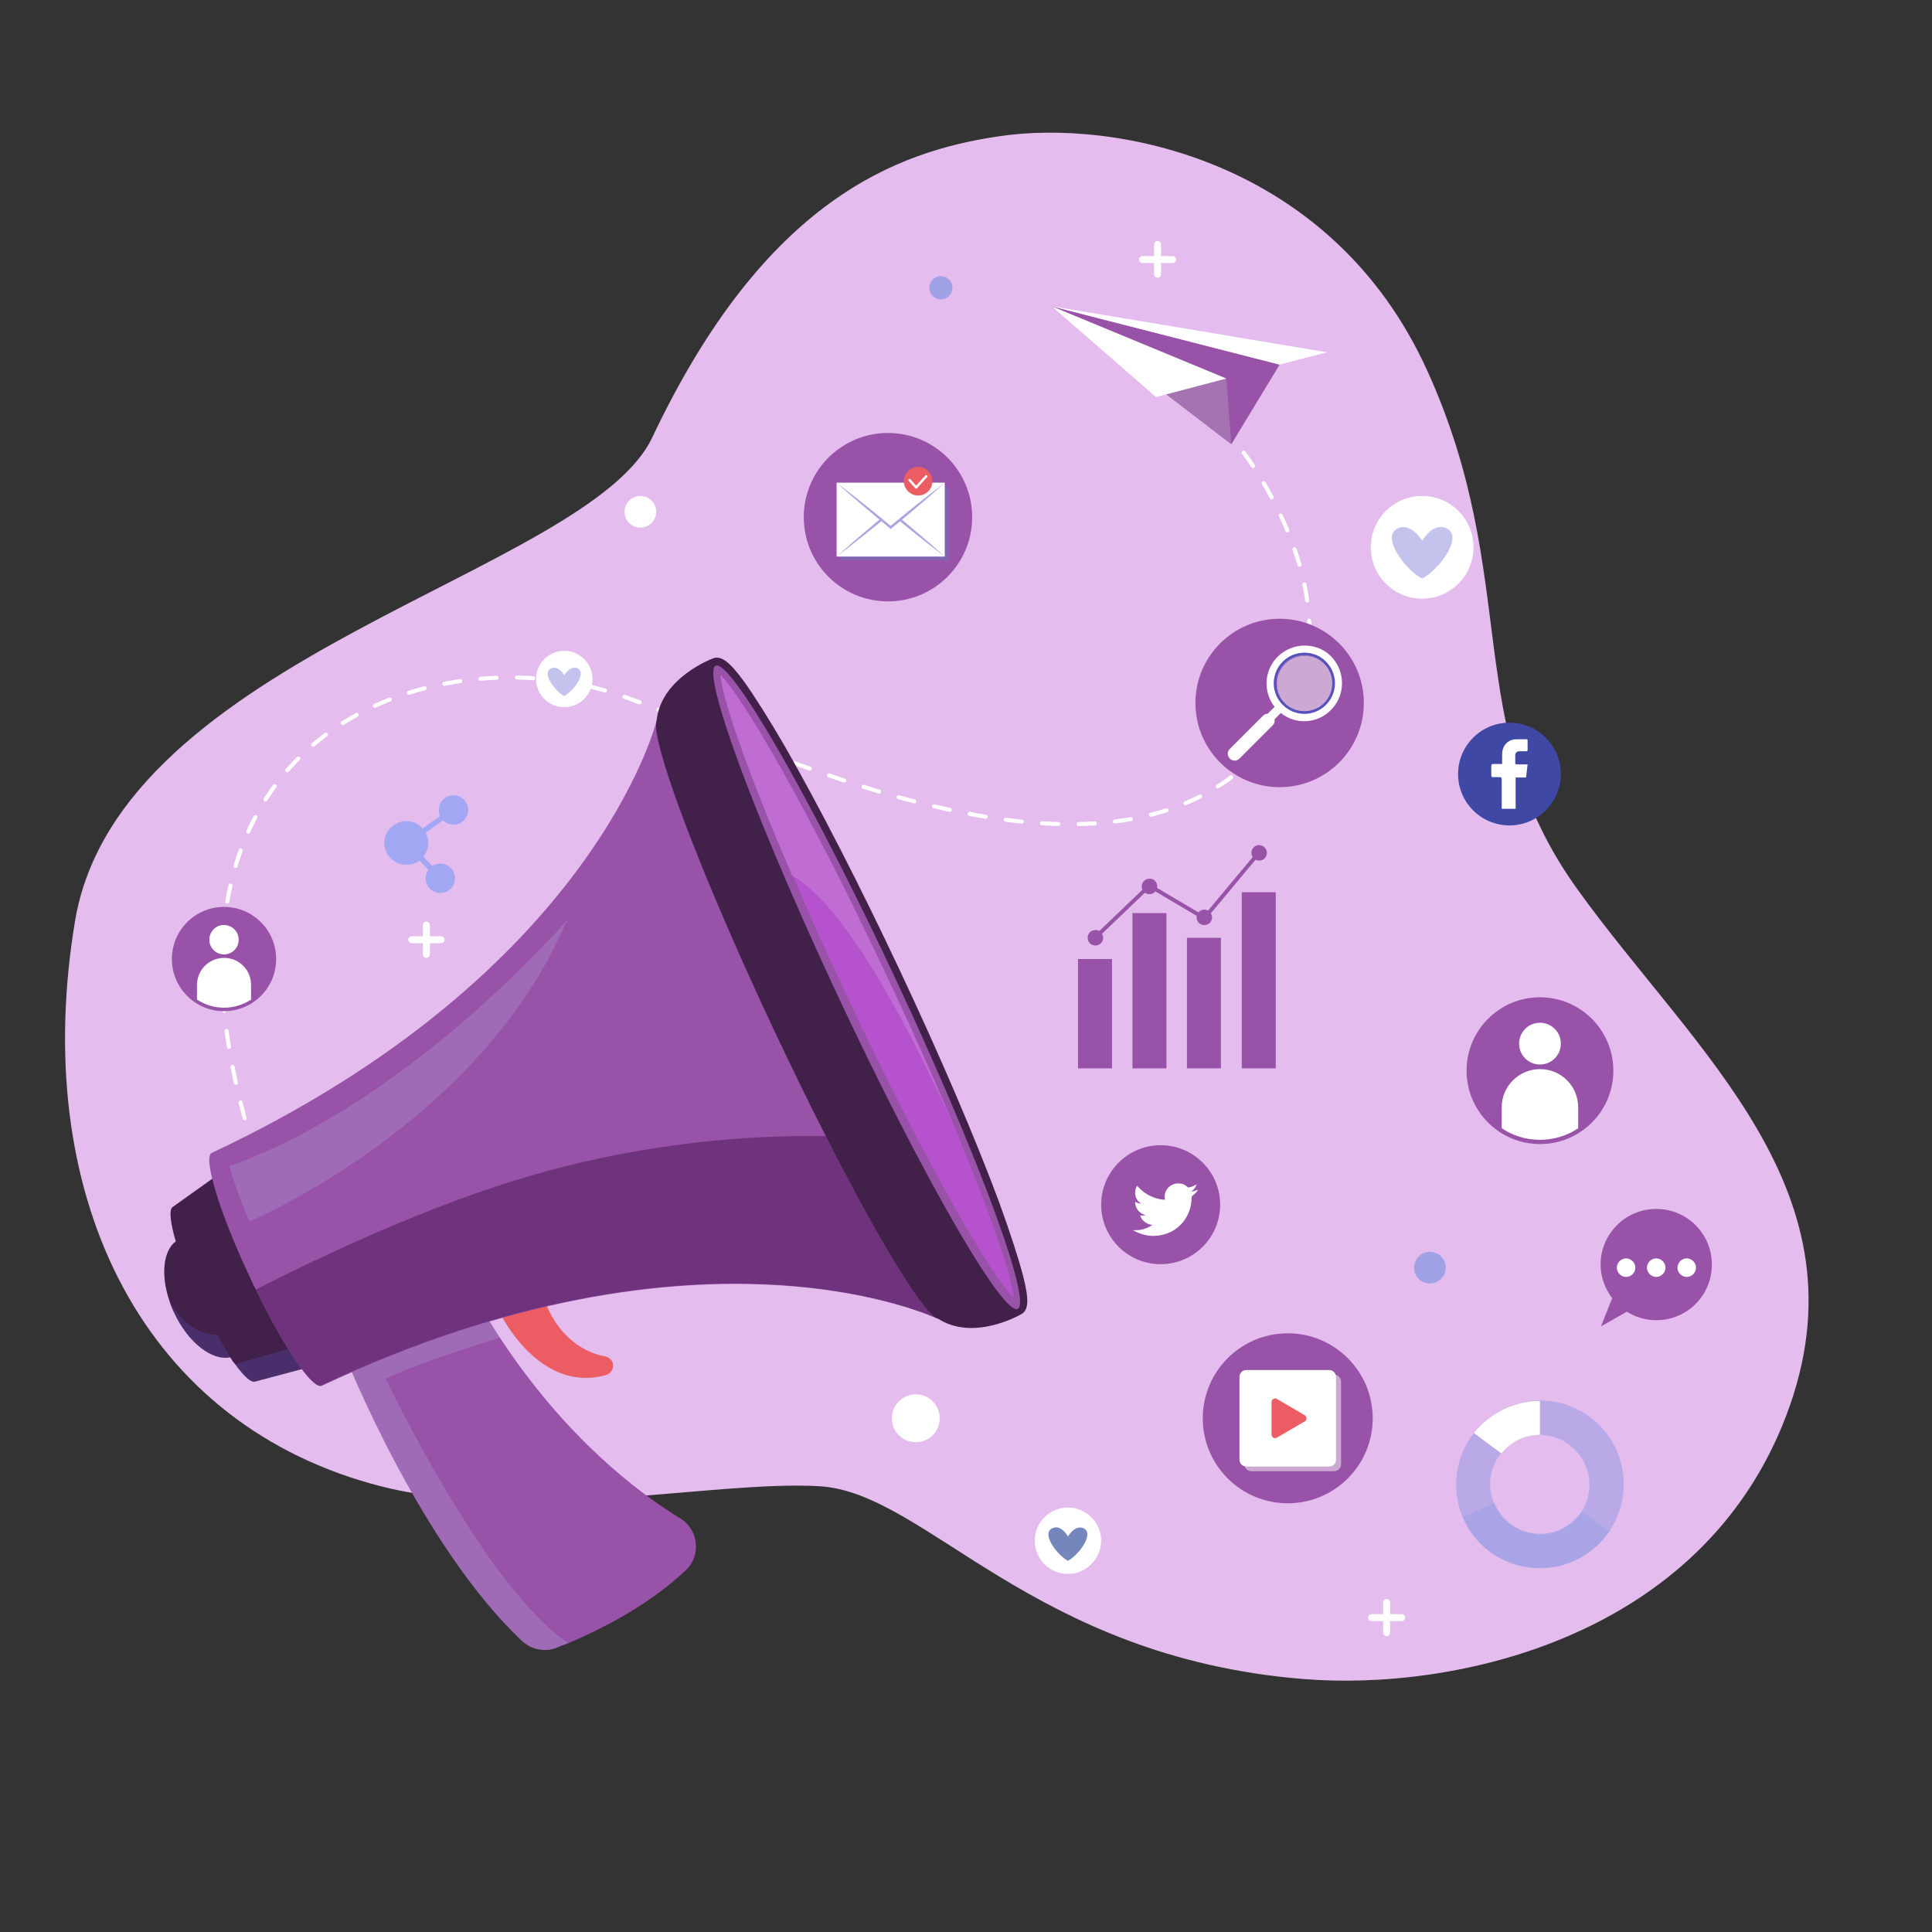 <?xml version="1.0" encoding="utf-8"?>
<!-- Generator: Adobe Illustrator 26.0.1, SVG Export Plug-In . SVG Version: 6.00 Build 0)  -->
<svg version="1.1" id="Layer_1" xmlns="http://www.w3.org/2000/svg" xmlns:xlink="http://www.w3.org/1999/xlink" x="0px" y="0px"
	 viewBox="0 0 500.2 500.2" style="enable-background:new 0 0 500.2 500.2;" xml:space="preserve">
<rect x="0" y="0" width="500.2" height="500.2" fill="#333333" stroke="none"/>
<style type="text/css">
	.st0{display:none;}
	.st1{display:inline;fill-rule:evenodd;clip-rule:evenodd;fill:#FFFFFF;}
	.st2{fill:#E4BCED;}
	.st3{fill:#9852A7;}
	.st4{fill:#FFFFFF;}
	.st5{fill:#A572B2;}
	.st6{fill:none;stroke:#FFFFFF;stroke-width:1.051;stroke-linecap:round;stroke-miterlimit:10;stroke-dasharray:4.203,5.253;}
	.st7{fill:#412049;}
	.st8{opacity:0.3;fill:#5851BC;enable-background:new    ;}
	.st9{opacity:0.2;fill:#C1CEF4;enable-background:new    ;}
	.st10{fill:#EB5D62;}
	.st11{opacity:0.3;fill:#EB5D62;enable-background:new    ;}
	.st12{fill:#6E337C;}
	.st13{fill:#B652CE;}
	.st14{fill:#BF6CD3;}
	.st15{opacity:0.5;}
	.st16{fill:#6C78BA;}
	.st17{fill:#ABA6E2;}
	.st18{fill:none;stroke:#FFFFFF;stroke-width:0.618;stroke-linecap:round;stroke-linejoin:round;stroke-miterlimit:10;}
	.st19{fill:#A2A7F4;}
	.st20{opacity:0.5;fill:#FFFFFF;enable-background:new    ;}
	.st21{fill:#5851BC;}
	.st22{opacity:0.63;fill:#A1A1E5;enable-background:new    ;}
	.st23{fill:#A1A1E5;}
	.st24{fill:none;}
	.st25{fill:none;stroke:#9852A7;stroke-miterlimit:10;}
	.st26{fill:#9852A7;stroke:#9852A7;stroke-miterlimit:10;}
	.st27{opacity:0.63;fill:#234196;enable-background:new    ;}
	.st28{fill:#3F49A5;}
</style>
<g id="BACKGROUND" class="st0">
	<rect class="st1" width="500.2" height="500.2"/>
</g>
<g id="OBJECTS">
	<g>
		<g>
			<g>
				<path class="st2" d="M258.5,35.3c30.3-4.6,86.1,6.1,110.9,60.4s8.4,91.9,38.9,134.4s76.1,78.5,54.2,136.3s-86,71.5-125.1,68.3
					c-70.2-5.7-97.6-48.2-125.1-49.9s-78.2,10.1-116.3-0.7c-60.6-17-88.1-76.1-76.6-145.5c11.4-69,132.8-89.9,149.5-125.4
					C198.1,51.5,232.4,39.2,258.5,35.3z"/>
			</g>
			<g>
				<g>
					<polygon class="st3" points="318.8,115 331.3,94.4 272.3,79.3 					"/>
					<polygon class="st4" points="331.3,94.4 272.3,79.3 343.6,91.2 					"/>
					<polygon class="st5" points="317.5,98 318.8,115 272.3,79.3 					"/>
					<polygon class="st4" points="272.3,79.3 299.3,102.8 317.5,98 					"/>
					<path class="st6" d="M322,117.2c0,0,31.1,40.3,9.2,71.2c-39.7,56.1-139,1.7-172.5-9c-48.8-15.6-132,11.8-89.5,128.4"/>
				</g>
				<g>
					<path class="st7" d="M43.9,336.9c0.3,1,0.7,2,1.2,3c3.6,7.7,9.8,12.5,14.5,11.5c0.4,0.7,0.8,1.3,1.3,1.8c2.2,3,4,4.8,5.1,4.5
						l20.3-5.4l3.3-0.9l-25-53.1l-19.9,14.2c-1,0.7-0.6,4.1,0.8,8.9C42.2,323.9,41.6,330.2,43.9,336.9z"/>
					<path class="st8" d="M60.8,353.2c2.2,3,4,4.8,5.1,4.5l20.3-5.4l-8.4-4C77.7,348.3,68.1,351.2,60.8,353.2z"/>
					<path class="st3" d="M89.5,351.4c0,0,19.3,48.7,45.7,73.5c2.4,2.2,5.9,2.9,8.9,1.7c0.9-0.4,1.9-0.8,3.1-1.2
						c8-3.4,20.6-9.6,30.4-18.9c4-3.8,3.3-10.5-1.5-13.4c-10.8-6.6-29.6-20.8-46.7-46.8c-2.4-3.7-4.8-7.6-7.1-11.7L89.5,351.4z"/>
					<path class="st9" d="M89.5,351.4c0,0,19.3,48.7,45.7,73.5c2.4,2.2,5.9,2.9,8.9,1.7c0.9-0.4,1.9-0.8,3.1-1.2
						C125.6,411.2,99.9,357,99.9,357c7.8-4,25.2-9.3,29.5-10.7c-2.4-3.7-4.8-7.6-7.1-11.7L89.5,351.4z"/>
					<path class="st10" d="M129.4,339.9c0,0,1.1,2.2,3.1,5c4.2,5.9,12.6,14.4,24.4,11.1c1.3-0.4,2-1.6,1.8-2.9c-0.2-1-1-1.7-2-1.9
						c-2.8-0.5-8.8-2.4-13.3-9.5c-1.4-2.3-2.7-5.1-3.7-8.5L129.4,339.9z"/>
					<path class="st11" d="M129.4,339.9c0,0,1.1,2.2,3.1,5c3.7-1.3,8.9-2.6,11-3.2c-1.4-2.3-2.7-5.1-3.7-8.5L129.4,339.9z"/>
					<path class="st3" d="M64.7,330.7c0.5,1.1,1,2.2,1.6,3.3c7.3,15,14.7,25.8,17,24.8c99.1-46.6,159.6-17.3,159.6-17.3l-19.5-46.8
						L210,262.5l-40-75.9c0,0-16,65.3-115.2,111.9C52.5,299.6,56.8,314,64.7,330.7z"/>
					<path class="st12" d="M66.2,333.9c7.3,15,14.7,25.8,17,24.8c99.1-46.6,159.6-17.3,159.6-17.3l-19.5-46.8c0,0-39.1-3.8-85.6,9.7
						C111.8,311.8,84.4,324.6,66.2,333.9z"/>
					<g>
						<path class="st7" d="M203.3,193.4c-4.3-7.4-7.9-13.1-10.7-17c-3.8-5.2-6-6.8-8.1-5.9c0,0-13.3,4.9-14.5,16
							c-0.2,0.6-0.2,1.6,0,3.1l0,0l0,0c1.5,10.3,13.6,41.4,30.4,77.1s32.9,64.8,39.9,72.6l0,0l0,0c1,1.1,1.8,1.8,2.4,2
							c9.3,6.2,21.6-1,21.6-1l0,0c2-1,2.2-3.6,0.6-9.9c-1.2-4.6-3.3-11.1-6.2-19.1c-6.1-16.4-15.2-37.7-25.7-60
							C222.6,229.2,212,208.6,203.3,193.4z"/>
						
							<ellipse transform="matrix(0.905 -0.425 0.425 0.905 -87.375 119.805)" class="st3" cx="224.5" cy="255.5" rx="7.7" ry="92"/>
						<g>
							<g>
								<path class="st13" d="M229.8,253c6.6,14.1,12.3,26.8,16.9,37.7v0.1c10.2,24.3,15.4,40.3,15.8,45.3
									c-5.3-5.1-21.8-32.6-43.2-78.2c-5.4-11.4-10.1-21.9-14.1-31.3c-12.1-28-18.2-46.4-18.6-51.9
									C191.9,179.9,208.3,207.4,229.8,253z"/>
							</g>
							<path class="st14" d="M246.6,290.8c-20.2-44.5-33.5-59.6-41.5-64.1c-12.1-28-18.2-46.4-18.6-51.9
								c5.3,5.1,21.8,32.6,43.2,78.2C236.4,267.1,242,279.8,246.6,290.8z"/>
						</g>
					</g>
					<path class="st8" d="M43.9,336.9c0.3,1,0.7,2,1.2,3c3.6,7.7,9.8,12.5,14.5,11.5c0,0-2.6-4.4-3.3-5.8
						C56.2,345.5,49.5,346.5,43.9,336.9z"/>
					<path class="st9" d="M146.8,238.2c0,0-40.2,46.9-87.4,63.7c0,0,1.8,6.8,5.2,14.3C64.6,316.2,124.6,291,146.8,238.2z"/>
				</g>
				<g>
					<circle class="st3" cx="229.9" cy="133.9" r="21.8"/>
					<g>
						<g>
							<g>
								<g class="st15">
									<rect x="217.6" y="126" class="st16" width="28" height="19.1"/>
								</g>
								<g>
									<rect x="216.6" y="125" class="st4" width="28" height="19.1"/>
								</g>
							</g>
							<g>
								<path class="st17" d="M216.6,144.1c4.4-4,9.2-8,13.8-11.8l0.2-0.2l0.2,0.2c4.6,3.8,9.4,7.8,13.8,11.8
									c-4.8-3.6-9.6-7.5-14.2-11.3h0.4C226.2,136.6,221.3,140.5,216.6,144.1L216.6,144.1z"/>
							</g>
							<g>
								<polyline class="st4" points="216.6,125 230.6,136.5 244.6,125 								"/>
								<path class="st17" d="M216.6,125c4.8,3.6,9.6,7.5,14.2,11.3h-0.4c4.6-3.8,9.4-7.7,14.2-11.3c-4.4,4-9.2,8-13.8,11.8
									l-0.2,0.2l-0.2-0.2C225.8,132.9,221,129,216.6,125L216.6,125z"/>
							</g>
						</g>
						<path class="st10" d="M241.4,124.6c0,2.1-1.7,3.7-3.7,3.7s-3.7-1.7-3.7-3.7c0-2.1,1.7-3.7,3.7-3.7
							C239.7,120.8,241.4,122.5,241.4,124.6z"/>
						<polyline class="st18" points="235.5,124.3 237.2,126.2 239.8,123.3 						"/>
					</g>
				</g>
				<path class="st19" d="M105.2,212.6c1.7,0,3.2,0.7,4.2,1.9l4.5-3.2c-0.2-0.5-0.3-1-0.3-1.6c0-2.1,1.7-3.8,3.8-3.8
					c2.1,0,3.8,1.7,3.8,3.8s-1.7,3.8-3.8,3.8c-1,0-2-0.4-2.7-1.1l-4.5,3.2c0.4,0.8,0.7,1.7,0.7,2.6c0,1.4-0.5,2.6-1.3,3.6l2.3,2.4
					c0.6-0.4,1.3-0.6,2.1-0.6c2.1,0,3.8,1.7,3.8,3.8s-1.7,3.8-3.8,3.8c-2.1,0-3.8-1.7-3.8-3.8c0-0.8,0.3-1.6,0.7-2.2l-2.3-2.4
					c-0.9,0.7-2.1,1.1-3.4,1.1c-3.2,0-5.7-2.6-5.7-5.7C99.5,215.2,102.1,212.6,105.2,212.6z"/>
				<g>
					<circle class="st3" cx="331.3" cy="182" r="21.8"/>
					<g>
						<circle class="st20" cx="337.8" cy="177" r="7.2"/>
						<path class="st4" d="M330.8,170c-3.6,3.6-3.8,9.2-0.8,13l-2.4,2.4l1.6,1.6l2.4-2.4c3.9,3.1,9.5,2.8,13-0.8
							c3.8-3.8,3.8-10,0-13.9C340.9,166.2,334.7,166.2,330.8,170z M332.6,171.8c2.8-2.8,7.4-2.8,10.2,0s2.8,7.4,0,10.2
							s-7.4,2.8-10.2,0C329.8,179.3,329.8,174.7,332.6,171.8z"/>
						<path class="st21" d="M332.1,171.3c-3.1,3.1-3.1,8.1,0,11.2s8.1,3.1,11.2,0s3.1-8.1,0-11.2
							C340.3,168.2,335.2,168.2,332.1,171.3z M332.6,171.8c2.8-2.8,7.4-2.8,10.2,0s2.8,7.4,0,10.2s-7.4,2.8-10.2,0
							C329.8,179.3,329.8,174.7,332.6,171.8z"/>
						<path class="st4" d="M318.4,196.4L318.4,196.4c0.7,0.7,1.8,0.7,2.5,0l8.6-8.6c0.7-0.7,0.7-1.8,0-2.5l0,0
							c-0.7-0.7-1.8-0.7-2.5,0l-8.6,8.6C317.7,194.5,317.7,195.7,318.4,196.4z"/>
					</g>
				</g>
				<g>
					<path class="st22" d="M377,384.4c0,3,0.6,5.9,1.7,8.4l0,0c3.3,7.8,11,13.2,20,13.2c7.5,0,14.1-3.8,18-9.6
						c2.3-3.5,3.7-7.6,3.7-12.1c0-12-9.7-21.7-21.7-21.7c-7,0-13.1,3.3-17.1,8.4C378.7,374.7,377,379.4,377,384.4z M386.8,389.2
						c-0.6-1.5-1-3.1-1-4.9c0-3,1-5.8,2.8-8c2.4-3,6-4.8,10-4.8c7.1,0,12.9,5.8,12.9,12.9c0,2.6-0.8,5-2.1,7.1
						c-2.3,3.5-6.3,5.8-10.7,5.8C393.3,397.2,388.7,393.9,386.8,389.2z"/>
					<path class="st4" d="M381.6,371l7.1,5.3c2.4-3,6-4.8,10-4.8v-8.8C391.8,362.7,385.6,366,381.6,371z"/>
					<path class="st22" d="M378.7,392.8L378.7,392.8c3.3,7.8,11,13.2,20,13.2c7.5,0,14.1-3.8,18-9.6l-7.2-5.1
						c-2.3,3.5-6.3,5.8-10.7,5.8c-5.4,0-10-3.3-11.9-8L378.7,392.8z"/>
				</g>
				<g>
					<path class="st4" d="M295.8,66.3h3v-3c0-0.5,0.4-0.9,0.9-0.9s0.9,0.4,0.9,0.9v3h3c0.5,0,0.9,0.4,0.9,0.9s-0.4,0.9-0.9,0.9h-3
						V71c0,0.5-0.4,0.9-0.9,0.9s-0.9-0.4-0.9-0.9v-2.9h-3c-0.5,0-0.9-0.4-0.9-0.9S295.3,66.3,295.8,66.3z"/>
					<path class="st4" d="M106.6,242.4h2.9v-2.9c0-0.5,0.4-0.9,0.9-0.9s0.9,0.4,0.9,0.9v2.9h2.9c0.5,0,0.9,0.4,0.9,0.9
						s-0.4,0.9-0.9,0.9h-2.9v2.9c0,0.5-0.4,0.9-0.9,0.9s-0.9-0.4-0.9-0.9v-2.9h-2.9c-0.5,0-0.9-0.4-0.9-0.9S106.1,242.4,106.6,242.4
						z"/>
					<path class="st4" d="M355.1,417.9h3v-3c0-0.5,0.4-0.9,0.9-0.9s0.9,0.4,0.9,0.9v3h3c0.5,0,0.9,0.4,0.9,0.9s-0.4,0.9-0.9,0.9h-3
						v3c0,0.5-0.4,0.9-0.9,0.9s-0.9-0.4-0.9-0.9v-3h-3c-0.5,0-0.9-0.4-0.9-0.9S354.6,417.9,355.1,417.9z"/>
					<circle class="st23" cx="370.2" cy="328.2" r="4.1"/>
					<circle class="st4" cx="165.8" cy="132.5" r="4.1"/>
					<circle class="st4" cx="237.1" cy="367.2" r="6.2"/>
					<circle class="st23" cx="243.6" cy="74.5" r="3"/>
				</g>
				<g>
					<circle class="st3" cx="398.7" cy="277.2" r="19"/>
					<path class="st4" d="M393.3,270.2c0,3,2.4,5.4,5.4,5.4s5.4-2.4,5.4-5.4s-2.4-5.4-5.4-5.4S393.3,267.2,393.3,270.2z"/>
					<path class="st4" d="M388.8,286.7v5.4c2.8,1.9,6.2,3,9.9,3s7.1-1.1,9.9-3v-5.4c0-5.5-4.4-9.9-9.9-9.9c-2.7,0-5.2,1.1-7,2.9
						S388.8,283.9,388.8,286.7z"/>
					<g>
						<line class="st24" x1="404.5" y1="285" x2="404.5" y2="294.6"/>
						<line class="st24" x1="393" y1="285" x2="393" y2="294.6"/>
					</g>
				</g>
				<g>
					<ellipse class="st3" cx="58" cy="248.3" rx="13.5" ry="13.5"/>
					<path class="st4" d="M54.2,243.3c0,2.1,1.7,3.8,3.8,3.8s3.8-1.7,3.8-3.8s-1.7-3.8-3.8-3.8C55.9,239.4,54.2,241.2,54.2,243.3z"
						/>
					<path class="st4" d="M51,255v3.8c2,1.3,4.4,2.1,7,2.1s5-0.8,7-2.1V255c0-3.9-3.1-7-7-7c-1.9,0-3.7,0.8-5,2.1
						C51.8,251.3,51,253.1,51,255z"/>
					<g>
						<line class="st24" x1="62.1" y1="253.8" x2="62.1" y2="260.6"/>
						<line class="st24" x1="54" y1="253.8" x2="54" y2="260.6"/>
					</g>
				</g>
				<g>
					<circle class="st3" cx="333.4" cy="367.2" r="22"/>
					<g>
						<g class="st15">
							<path class="st4" d="M345.4,380.9H324c-1,0-1.8-0.8-1.8-1.8v-21.4c0-1,0.8-1.8,1.8-1.8h21.4c1,0,1.8,0.8,1.8,1.8v21.4
								C347.2,380.1,346.4,380.9,345.4,380.9z"/>
						</g>
						<g>
							<path class="st4" d="M344.1,379.7h-21.4c-1,0-1.8-0.8-1.8-1.8v-21.4c0-1,0.8-1.8,1.8-1.8h21.4c1,0,1.8,0.8,1.8,1.8v21.4
								C345.9,378.9,345.1,379.7,344.1,379.7z"/>
						</g>
					</g>
					<path class="st10" d="M330.6,362.2l7.2,4.2c0.6,0.4,0.6,1.3,0,1.6l-7.2,4.2c-0.6,0.4-1.4-0.1-1.4-0.8V363
						C329.2,362.3,330,361.8,330.6,362.2z"/>
				</g>
				<g>
					<rect x="293.2" y="236.4" class="st3" width="8.8" height="40.2"/>
					<rect x="307.3" y="242.8" class="st3" width="8.8" height="33.8"/>
					<rect x="279.1" y="248.3" class="st3" width="8.8" height="28.3"/>
					<rect x="321.5" y="231" class="st3" width="8.8" height="45.6"/>
					<g>
						<polyline class="st25" points="283.5,242.8 297.6,229.3 311.8,237.7 325.9,220.8 						"/>
						<path class="st26" d="M285.1,242.8c0,0.9-0.7,1.5-1.5,1.5c-0.9,0-1.5-0.7-1.5-1.5c0-0.9,0.7-1.5,1.5-1.5
							C284.4,241.2,285.1,241.9,285.1,242.8z"/>
						<path class="st26" d="M299.1,229.5c0,0.9-0.7,1.5-1.5,1.5c-0.9,0-1.5-0.7-1.5-1.5c0-0.9,0.7-1.5,1.5-1.5
							C298.4,227.9,299.1,228.6,299.1,229.5z"/>
						<path class="st26" d="M313.3,237.5c0,0.9-0.7,1.5-1.5,1.5c-0.9,0-1.5-0.7-1.5-1.5s0.7-1.5,1.5-1.5
							C312.6,236,313.3,236.7,313.3,237.5z"/>
						<path class="st26" d="M327.5,220.8c0,0.9-0.7,1.5-1.5,1.5c-0.9,0-1.5-0.7-1.5-1.5c0-0.9,0.7-1.5,1.5-1.5
							S327.5,220,327.5,220.8z"/>
					</g>
				</g>
				<g>
					<path class="st3" d="M417.4,336.1c-1.8-2.4-3-5.4-3-8.7c0-7.9,6.4-14.4,14.4-14.4s14.4,6.4,14.4,14.4s-6.4,14.4-14.4,14.4
						c-2.8,0-5.4-0.8-7.6-2.2l-6.7,3.8L417.4,336.1z"/>
					<g>
						<path class="st4" d="M434.3,328.2c0,1.3,1.1,2.4,2.4,2.4s2.4-1.1,2.4-2.4s-1.1-2.4-2.4-2.4S434.3,326.9,434.3,328.2z"/>
						<path class="st4" d="M426.4,328.2c0,1.3,1.1,2.4,2.4,2.4s2.4-1.1,2.4-2.4s-1.1-2.4-2.4-2.4S426.4,326.9,426.4,328.2z"/>
						<path class="st4" d="M418.6,328.2c0,1.3,1.1,2.4,2.4,2.4s2.4-1.1,2.4-2.4s-1.1-2.4-2.4-2.4
							C419.7,325.8,418.6,326.9,418.6,328.2z"/>
					</g>
				</g>
				<g>
					<path class="st4" d="M138.8,175.8c0,4.1,3.3,7.3,7.3,7.3s7.3-3.3,7.3-7.3s-3.3-7.3-7.3-7.3S138.8,171.7,138.8,175.8z"/>
					<path class="st22" d="M142.8,173c1.9-0.7,3.3,1.8,3.3,1.8s1.5-2.6,3.3-1.8c2.8,1.1-1.1,6.1-3.3,7.2
						C143.8,179.1,140,174.1,142.8,173z"/>
				</g>
				<g>
					<path class="st4" d="M267.9,398.9c0,4.8,3.9,8.6,8.6,8.6s8.6-3.9,8.6-8.6s-3.9-8.6-8.6-8.6S267.9,394.1,267.9,398.9z"/>
					<path class="st27" d="M272.6,395.6c2.2-0.9,3.9,2.2,3.9,2.2s1.7-3,3.9-2.2c3.2,1.3-1.2,7.1-3.9,8.5
						C273.8,402.7,269.3,396.9,272.6,395.6z"/>
				</g>
				<g>
					<ellipse class="st4" cx="368.2" cy="141.7" rx="13.3" ry="13.3"/>
					<path class="st22" d="M362.1,136.7c3.4-1.3,6.1,3.3,6.1,3.3s2.7-4.7,6.1-3.3c5,2-1.9,11-6.1,13.1
						C364,147.7,357.1,138.7,362.1,136.7z"/>
				</g>
				<g>
					<ellipse class="st28" cx="390.8" cy="200.4" rx="13.3" ry="13.3"/>
					<g>
						<path class="st4" d="M388.8,209.4c0-1.6,0-6.7,0-7.6c0-0.4-0.1-0.6-0.5-0.6c-0.6,0-1.2,0-1.8,0c-0.3,0-0.4-0.1-0.4-0.4
							c0-0.8,0-1.7,0-2.5c0-0.3,0.1-0.5,0.5-0.5c0.8,0,1.5,0,2.3,0c0-0.5,0-0.9,0-1.4c0-0.7,0-1.4,0.1-2.1c0.4-1.8,1.8-2.9,3.6-2.9
							c0.8,0,1.7,0,2.5,0c0.3,0,0.5,0.1,0.4,0.4c0,0.8,0,1.5,0,2.3c0,0.3-0.1,0.4-0.4,0.4c-0.6,0-1.1,0-1.7,0
							c-0.7,0-1.1,0.4-1.1,1.1c0,0.6,0,1.3,0,1.9c0,0.3,0.1,0.4,0.4,0.4c0.9,0,1.8,0,2.8,0c-0.1,0.6-0.1,1.1-0.2,1.7
							c-0.1,0.6-0.1,1.1-0.2,1.7c-0.9,0-1.8,0-2.7,0c0,2.8,0,5.4,0,8.1C391.1,209.4,390,209.4,388.8,209.4z"/>
					</g>
				</g>
				<g>
					<ellipse class="st3" cx="300.5" cy="311.9" rx="15.4" ry="15.4"/>
					<path class="st4" d="M310.2,308c-0.4,0.6-0.8,1.1-1.4,1.5c-0.2,0.2-0.3,0.3-0.3,0.6c0,4.2-2.6,8-6.5,9.3
						c-2.9,1-5.8,0.7-8.5-0.8c-0.1,0-0.1,0-0.2-0.1c1.9,0.1,3.5-0.3,5.1-1.4c-0.5,0-0.9-0.1-1.3-0.3c-0.8-0.4-1.5-1-1.8-1.8
						c-0.1-0.3-0.1-0.3,0.2-0.3c0.4,0,0.7,0,1.1-0.1c-0.1-0.1-0.2-0.1-0.3-0.1c-1.3-0.4-2.3-1.6-2.4-3c0-0.4,0-0.4,0.3-0.2
						c0.4,0.2,0.8,0.3,1.2,0.3c-1-0.7-1.5-1.6-1.5-2.8c0-0.6,0.1-1.2,0.5-1.8c0.5,0.6,1.1,1.1,1.7,1.6c1.5,1.1,3.2,1.8,5.1,2
						c0.1,0,0.1,0,0.2,0c0.2,0,0.2,0,0.2-0.2c-0.4-2.2,1.4-4.1,3.6-4c0.9,0,1.6,0.3,2.2,0.9c0.1,0.1,0.3,0.2,0.5,0.1
						c0.6-0.1,1.1-0.3,1.6-0.6c0.1,0,0.1-0.1,0.3-0.1c-0.3,0.8-0.7,1.3-1.4,1.8c0.2,0,0.4-0.1,0.6-0.1s0.4-0.1,0.6-0.2
						C309.8,308.1,310,308.1,310.2,308L310.2,308z"/>
				</g>
			</g>
		</g>
	</g>
</g>
</svg>
